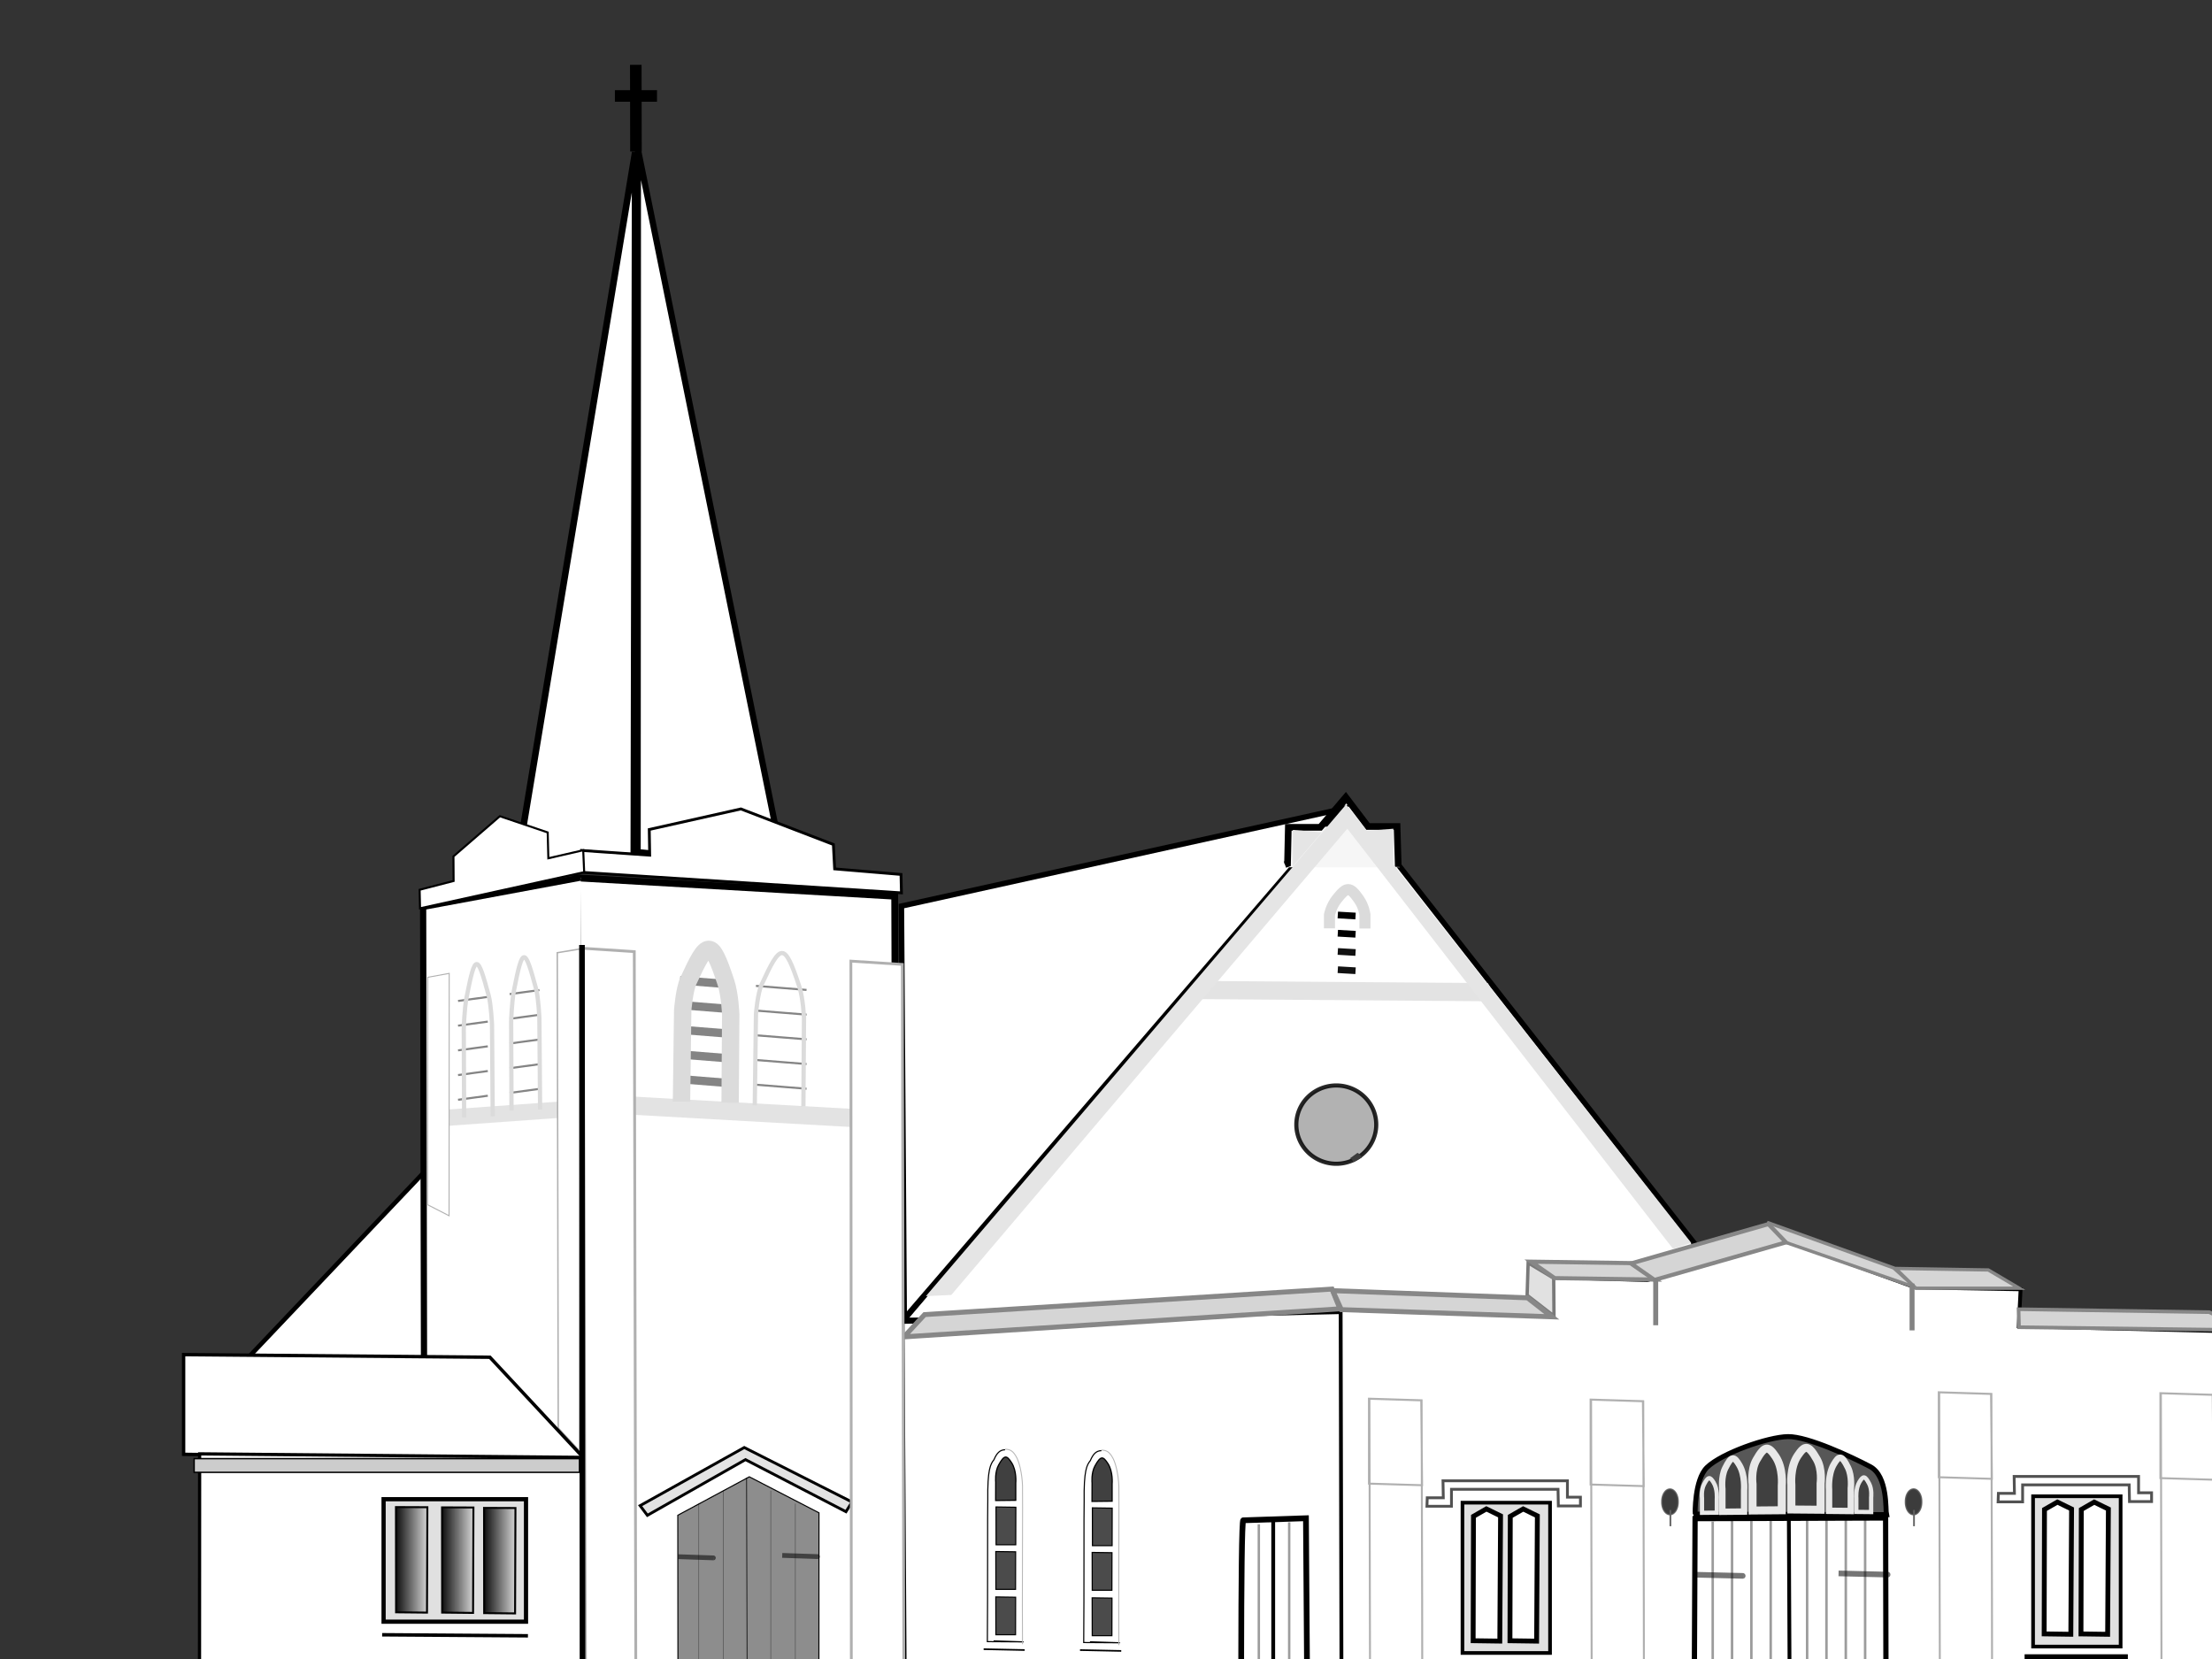 <?xml version="1.0"?><svg width="640" height="480" xmlns="http://www.w3.org/2000/svg" xmlns:xlink="http://www.w3.org/1999/xlink">
 <rect width="100%" height="100%" fill="#333333" stroke="none"/>
 <title>church</title>
 <defs>
  <linearGradient id="linearGradient4580">
   <stop offset="0" stop-color="black" id="stop4582"/>
   <stop offset="1" stop-opacity="0" stop-color="black" id="stop4584"/>
  </linearGradient>
  <linearGradient xlink:href="#linearGradient4580" y2="0.501" x2="1.061" y1="0.501" x1="-0.072" id="linearGradient16467"/>
  <linearGradient xlink:href="#linearGradient4580" y2="0.501" x2="1.061" y1="0.501" x1="-0.072" id="linearGradient16469"/>
  <linearGradient xlink:href="#linearGradient4580" y2="0.501" x2="1.061" y1="0.501" x1="-0.072" id="linearGradient16471"/>
 </defs>
 <g>
  <title>Layer 1</title>
  <path d="m90.203,525.33c5.323,4.306 7.653,8.673 18.726,11.461c13.333,3.357 43.728,2.149 57.831,3.502c8.504,0.816 17.07,1.238 25.196,2.602c12.06,2.024 26.359,-1.301 38.763,-1.301c19.704,0 39.409,0 59.114,0c10.013,0 20.027,0 30.041,0c12.899,0 25.754,0.651 38.763,0.651c14.458,0 32.577,-0.388 46.516,1.951c12.781,2.145 30.117,0 43.608,0c15.52,0 31.853,-1.301 46.516,-1.301c10.576,0 30.507,-1.166 40.701,-3.903c8.167,-2.193 26.539,0 35.856,0c11.796,0 20.888,-2.602 32.949,-2.602c8.182,0 22.727,4.057 29.122,1.911c6.22,-2.088 13.846,-1.703 21.773,-1.703c7.923,0 24.09,0.061 29.161,-1.301c6.865,-1.844 14.745,-4.876 3.284,-12.569c-5.449,-3.659 -13.707,-2.603 -22.289,-2.603c-10.767,0 -30.846,-9.053 -38.763,-11.71c-12.806,-4.299 -33.162,-3.903 -47.484,-3.903c-16.943,0 -31.781,-1.301 -48.454,-1.301c-12.345,0 -24.412,1.301 -36.825,1.301c-11.288,0 -24.528,0.865 -35.856,1.951c-14.762,1.416 -29.658,1.301 -44.578,1.301c-17.442,0 -35.877,-2.602 -54.268,-2.602c-17.573,0 -34.848,0.651 -52.33,0.651c-16.084,0 -32.303,0.65 -48.454,0.65c-10.111,0 -24.115,-2.023 -33.918,-3.903c-8.732,-1.675 -17.804,-1.301 -27.134,-1.301c-9.898,0 -19.891,-0.651 -30.041,-0.651c-9.352,0 -17.766,0.824 -26.165,1.952c-7.069,0.949 -14.439,1.015 -20.351,2.602c-1.341,0.36 -2.584,0.868 -3.876,1.301c-7.245,2.432 -10.028,9.115 -16.474,12.361c-5.677,2.858 -3.472,6.506 -10.66,6.506z" stroke-width="1px" fill-rule="evenodd" fill="#ffffff" id="path16485"/>
  <path d="m261.368,382.038l128.267,-150.919l119.535,152.829l-247.802,-1.91z" stroke-width="1.589px" stroke="black" fill-rule="evenodd" fill="#ffffff" id="path1872"/>
  <path d="m259.735,512.36l-0.867,-253.059l-91.941,-5.312l1.583,257.668l91.225,0.703z" stroke-width="1.976px" stroke="black" fill-rule="evenodd" fill="#ffffff" id="path2768"/>
  <path d="m153.741,306.419l-93.885,98.986l94.339,0.864l-0.454,-99.85z" stroke-width="1.289px" stroke="black" fill-rule="evenodd" fill="#ffffff" id="path17122"/>
  <path d="m260.812,262.156l127.742,-28.175l-126.923,147.521l-0.819,-119.346z" stroke-width="1.568px" stroke="black" fill-rule="evenodd" fill="#ffffff" id="path2772"/>
  <path d="m184.487,246.55l42.238,4.181l-42.16,-207.514l-0.078,203.333z" stroke-width="1.791px" stroke="black" fill-rule="evenodd" fill="#ffffff" id="path3659"/>
  <path d="m183.774,44.035l-34.879,210.406l34.481,-6.786l0.398,-203.62z" stroke-width="1.9px" stroke="black" fill-rule="evenodd" fill="#ffffff" id="path3661"/>
  <path d="m168.022,253.906l-45.597,8.481l0.477,248.374l45.67,0.172" stroke-width="1.8px" stroke="black" fill-rule="evenodd" fill="white" id="path2770"/>
  <path d="m388.697,379.348l1.141,141.537l-128.19,-8.189l-0.791,-130.495l127.84,-2.853z" stroke-width="1.662px" stroke="black" fill-rule="evenodd" fill="#ffffff" id="path6410"/>
  <path d="m359.724,439.866c-0.874,-0.596 -0.554,78.714 -0.554,78.714l19.254,1.314l-0.571,-80.621l-18.129,0.593z" stroke-width="1.662px" stroke="black" fill-rule="evenodd" fill="#ffffff" id="path6412"/>
  <path d="m388.205,520.801l-0.314,-141.885l60.943,1.604l0,-10.933l27.798,0.776l36.679,-10.14l3.949,-1.086l36.886,13.364l30.471,0.535l-0.534,10.691l66.822,1.604l0.092,134.272l-262.792,1.198z" stroke-width="1.101px" stroke="black" fill-rule="evenodd" fill="#ffffff" id="path16213"/>
  <path d="m368.379,439.725l0,80.721" stroke-width="1.101px" stroke="black" fill-rule="evenodd" fill-opacity="0.75" fill="none" id="path17100"/>
  <path d="m166.455,318.382l-40.718,2.91l-1.443,4.825l43.095,-3.079l-0.934,-4.656z" stroke-width="0.2" stroke-miterlimit="4" fill-rule="evenodd" fill="#e3e3e3" id="path2785"/>
  <path d="m161.52,413.171c0,-1.192 -0.283,-137.52 -0.283,-137.52l6.616,-1.094l-0.212,145.208l-6.121,-6.594z" stroke-width="0.414" stroke-miterlimit="4" stroke="#b0b0b0" fill-rule="evenodd" fill="#ffffff" id="path4886"/>
  <path d="m141.74,392.693l27.582,29.605l-116.197,-1.518l0,-28.846l88.615,0.759z" stroke-width="0.972px" stroke="black" fill-rule="evenodd" fill="#ffffff" id="path21598"/>
  <path d="m57.758,420.643l113.949,1.054l-1.109,89.253l-112.89,0.061l0.05,-90.368l0,0z" stroke-width="0.932px" stroke="black" fill-rule="evenodd" fill="#ffffff" id="path21620"/>
  <g id="g15860">
   <rect height="15.275" width="17.761" y="365.01" x="266.636" transform="matrix(2.32 0 0 2.32 -507.611 -413.058)" stroke-width="0.525px" stroke="black" fill-rule="evenodd" fill="#e0e0e0" id="rect21610"/>
   <path d="m127.895,436.127l0.033,30.447l8.945,0.091l0.105,-30.498l-9.083,-0.04z" stroke-width="0.568px" stroke="black" fill-rule="evenodd" fill="url(#linearGradient16467)" id="path21612"/>
   <path d="m114.565,436.044l0.035,30.447l8.943,0.088l0.107,-30.496l-9.085,-0.039z" stroke-width="0.568px" stroke="black" fill-rule="evenodd" fill="url(#linearGradient16469)" id="path21614"/>
   <path d="m140.052,436.278l0.032,30.447l8.946,0.088l0.104,-30.495l-9.082,-0.04z" stroke-width="0.568px" stroke="black" fill-rule="evenodd" fill="url(#linearGradient16471)" id="path6674"/>
   <path d="m110.568,472.991l42.183,0.293" stroke-width="1px" stroke="black" fill-rule="evenodd" fill-opacity="0.75" fill="none" id="path15858"/>
  </g>
  <path d="m123.703,348.558c0,-0.578 0.061,-65.798 0.061,-65.798l6.208,-1.129l-0.042,70.12l-6.227,-3.193l0,0z" stroke-width="0.291" stroke-miterlimit="4" stroke="#b0b0b0" fill-rule="evenodd" fill="#ffffff" id="path4888"/>
  <path d="m167.66,422.03l0,3.964l-111.489,0l0,-3.964l111.489,0z" stroke-width="0.408" stroke-miterlimit="4" stroke="black" fill-rule="evenodd" fill="#cccccc" id="path4890"/>
  <path d="m387.068,264.734l5.138,0.301" stroke-width="1.937px" stroke="black" fill-rule="evenodd" fill="#7083ea" id="path3083"/>
  <path d="m387.068,270.01l5.138,0.301" stroke-width="1.937px" stroke="black" fill-rule="evenodd" fill="#7083ea" id="path3085"/>
  <path d="m387.068,275.286l5.138,0.301" stroke-width="1.937px" stroke="#111" fill-rule="evenodd" fill="#7083ea" id="path3087"/>
  <path d="m387.068,280.562l5.138,0.301" stroke-width="1.937px" stroke="#111" fill-rule="evenodd" fill="#7083ea" id="path3089"/>
  <path d="m398.189,325.386a11.56,11.328 0 1 1-23.12,0a11.56,11.328 0 1 123.12,0z" stroke-width="1.2" stroke-opacity="0.845" stroke-miterlimit="4" stroke-linecap="round" stroke="black" fill="#b2b2b2" id="use22567"/>
  <path d="m184.001,43.865l-0.046,-25.112" stroke-width="3.344px" stroke="black" fill-rule="evenodd" fill-opacity="0.75" fill="none" id="path4893"/>
  <path d="m177.909,27.76l12.183,0" stroke-width="3.344px" stroke="black" fill-rule="evenodd" fill-opacity="0.75" fill="none" id="path4895"/>
  <path d="m196.743,283.636l14.647,1.172" stroke-width="2.412px" stroke="#848484" fill-rule="evenodd" fill="#b1b1b1" id="path7575"/>
  <path d="m196.743,290.784l14.647,1.172" stroke-width="2.412px" stroke="#848484" fill-rule="evenodd" fill="#b1b1b1" id="path7577"/>
  <path d="m196.743,297.932l14.647,1.172" stroke-width="2.412px" stroke="#848484" fill-rule="evenodd" fill="#b1b1b1" id="path7579"/>
  <path d="m196.743,312.227l14.647,1.172" stroke-width="2.412px" stroke="#848484" fill-rule="evenodd" fill="#b1b1b1" id="path7581"/>
  <path d="m196.743,305.08l14.647,1.171" stroke-width="2.412px" stroke="#848484" fill-rule="evenodd" fill="#b1b1b1" id="path7583"/>
  <path d="m441.845,374.762l0.293,-9.374l7.394,4.43l0.086,10.96l-7.773,-6.016z" stroke-width="0.965" stroke-miterlimit="4" stroke="#797979" fill-rule="evenodd" fill="#e1e1e1" id="path10298"/>
  <path d="m511.271,353.671l36.618,13.182l6.151,5.566l-37.203,-12.889" stroke-width="0.955" stroke-miterlimit="4" stroke="#878787" fill-rule="evenodd" fill="#d5d5d5" id="path10302"/>
  <path d="m554.333,372.712l-5.859,-5.712l26.804,0.439l8.935,5.273l-29.88,0z" stroke-width="0.955" stroke-miterlimit="4" stroke="#878787" fill-rule="evenodd" fill="#d5d5d5" id="path10304"/>
  <path d="m584.161,384.008l-0.126,-5.207l55.166,0.846l10.932,5.19l-65.972,-0.829z" stroke-width="1.048" stroke-miterlimit="4" stroke="#878787" fill-rule="evenodd" fill="#d5d5d5" id="path11193"/>
  <path d="m442.984,365.041l6.836,4.764l29.103,0.414l-7.043,-4.764l-28.896,-0.414z" stroke-width="1.194" stroke-miterlimit="4" stroke="#878787" fill-rule="evenodd" fill="#d5d5d5" id="path11195"/>
  <path d="m471.88,365.558l6.835,4.765l38.01,-10.875l-5.074,-5.282l-39.771,11.392z" stroke-width="1.194" stroke-miterlimit="4" stroke="#878787" fill-rule="evenodd" fill="#d5d5d5" id="path11197"/>
  <path d="m261.542,386.797l5.974,-6.446l117.873,-7.384l2.291,5.717l-126.138,8.113z" stroke-width="1.433" stroke-miterlimit="4" stroke="#878787" fill-rule="evenodd" fill="#d5d5d5" id="path11199"/>
  <path d="m388.092,378.919l-2.485,-5.489l56.341,2.071l7.043,5.489l-60.899,-2.071z" stroke-width="1.433" stroke-miterlimit="4" stroke="#878787" fill-rule="evenodd" fill="#d5d5d5" id="path11201"/>
  <rect height="45.203" width="26.335" y="429.034" x="421.88" transform="matrix(0.962 0 0 0.962 17.293 22.04)" stroke-width="1.101px" stroke="black" fill-rule="evenodd" fill="#e0e0e0" id="rect15316"/>
  <path d="m426.321,438.717l-0.094,35.995l7.714,0.109l0.215,-36.24l-4.103,-2.007l-3.732,2.143z" stroke-width="1.406px" stroke="black" fill-rule="evenodd" fill="#ffffff" id="path15312"/>
  <path d="m420.742,481.686c29.88,0 29.88,0 29.88,0" stroke-width="2.412px" stroke="black" fill-rule="evenodd" fill-opacity="0.75" fill="none" id="path11203"/>
  <path d="m490.44,439.388l-0.378,80.428l55.686,0.378l-0.184,-80.996l-55.124,0.19z" stroke-width="1.513px" stroke="black" fill-rule="evenodd" fill="#ffffff" id="path10845"/>
  <path d="m517.568,439.625l0.378,80.894" stroke-width="1.101px" stroke="black" fill-rule="evenodd" fill-opacity="0.75" fill="none" id="path14415"/>
  <path d="m489.99,438.087l55.814,0.139c-0.298,-1.25 0.458,-11.158 -4.736,-13.896c-5.19,-2.736 -17.991,-8.767 -23.758,-8.676c-5.767,0.092 -19.138,4.764 -23.409,8.905c-3.72,3.606 -3.431,13.704 -3.432,13.178" stroke-width="1.441px" stroke="black" fill-rule="evenodd" fill="#575757" id="path12617"/>
  <path d="m492.443,437.701l4.284,-0.04l0,-3.986c0,0 0.253,-2.79 -0.913,-4.705c-1.072,-1.761 -1.57,-1.845 -2.809,0.559c-0.843,1.634 -0.562,3.906 -0.562,3.906l0,4.266z" stroke-width="1.233px" stroke="#e8e8e8" fill-rule="evenodd" fill="#404040" id="path11209"/>
  <path d="m498.329,437.402l6.291,-0.061l0,-6.139c0,0 0.371,-4.294 -1.34,-7.243c-1.575,-2.713 -2.306,-2.841 -4.126,0.859c-1.238,2.517 -0.825,6.016 -0.825,6.016l0,6.568z" stroke-width="1.853px" stroke="#e8e8e8" fill-rule="evenodd" fill="#404040" id="path11211"/>
  <path d="m507.068,437.034l8.451,-0.071l0,-7.128c0,0 0.498,-4.987 -1.801,-8.41c-2.115,-3.15 -3.097,-3.3 -5.542,0.997c-1.662,2.923 -1.108,6.986 -1.108,6.986l0,7.626z" stroke-width="2.315px" stroke="#e8e8e8" fill-rule="evenodd" fill="#404040" id="path11213"/>
  <path d="m541.379,437.481l-4.285,-0.04l0,-3.986c0,0 -0.252,-2.789 0.913,-4.704c1.073,-1.762 1.571,-1.846 2.81,0.558c0.843,1.634 0.562,3.907 0.562,3.907l0,4.265z" stroke-width="1.233px" stroke="#e8e8e8" fill-rule="evenodd" fill="#404040" id="path11215"/>
  <path d="m535.493,437.183l-6.292,-0.062l0,-6.138c0,0 -0.37,-4.295 1.341,-7.244c1.575,-2.712 2.306,-2.841 4.126,0.86c1.238,2.517 0.825,6.016 0.825,6.016l0,6.568z" stroke-width="1.853px" stroke="#e8e8e8" fill-rule="evenodd" fill="#404040" id="path11217"/>
  <path d="m526.754,436.815l-8.451,-0.072l0,-7.127c0,0 -0.498,-4.988 1.801,-8.411c2.115,-3.15 3.097,-3.299 5.541,0.998c1.663,2.922 1.109,6.985 1.109,6.985l0,7.627z" stroke-width="2.315px" stroke="#e8e8e8" fill-rule="evenodd" fill="#404040" id="path11219"/>
  <path d="m512.317,439.404l0,79.541" stroke-width="0.724" stroke-opacity="0.39" stroke-miterlimit="4" stroke="black" fill-rule="evenodd" fill-opacity="0.75" fill="none" id="path14806"/>
  <path d="m506.724,440.026l0,79.955" stroke-width="0.724" stroke-opacity="0.39" stroke-miterlimit="4" stroke="black" fill-rule="evenodd" fill-opacity="0.75" fill="none" id="path14808"/>
  <path d="m501.132,439.404l0,79.749" stroke-width="0.724" stroke-opacity="0.39" stroke-miterlimit="4" stroke="black" fill-rule="evenodd" fill-opacity="0.75" fill="none" id="path14810"/>
  <path d="m495.537,440.23l0.004,78.303" stroke-width="0.719" stroke-opacity="0.39" stroke-miterlimit="4" stroke="black" fill-rule="evenodd" fill-opacity="0.75" fill="none" id="path14812"/>
  <path d="m539.639,438.472l0,79.541" stroke-width="0.724" stroke-opacity="0.39" stroke-miterlimit="4" stroke="black" fill-rule="evenodd" fill-opacity="0.75" fill="none" id="path14814"/>
  <path d="m534.046,439.094l0,79.955" stroke-width="0.724" stroke-opacity="0.39" stroke-miterlimit="4" stroke="black" fill-rule="evenodd" fill-opacity="0.75" fill="none" id="path14816"/>
  <path d="m528.453,438.472l0,79.749" stroke-width="0.724" stroke-opacity="0.39" stroke-miterlimit="4" stroke="black" fill-rule="evenodd" fill-opacity="0.75" fill="none" id="path14818"/>
  <path d="m522.858,439.298l0.005,78.303" stroke-width="0.719" stroke-opacity="0.39" stroke-miterlimit="4" stroke="black" fill-rule="evenodd" fill-opacity="0.75" fill="none" id="path14820"/>
  <path d="m479.048,369.896l0,13.541l0,0" stroke-width="1.44px" stroke="#838383" fill-rule="evenodd" fill="none" id="path15713"/>
  <path d="m553.219,371.382l0,13.541l0,0" stroke-width="1.44px" stroke="#838383" fill-rule="evenodd" fill="none" id="path15715"/>
  <rect height="12.218" width="33.346" y="225.719" x="369.672" transform="matrix(0.962 0 0 0.962 17.293 22.04)" stroke-width="1.05px" fill-rule="evenodd" fill="#f6f6f6" id="rect15717"/>
  <path d="m371.774,250.163l0.746,-0.277l0.232,-10.519l9.238,0l7.388,-8.707l6.422,8.474l8.419,0l0.351,11.626l0.032,-0.249" stroke-width="1.922" stroke-miterlimit="4" stroke="black" fill-rule="evenodd" fill-opacity="0.75" fill="none" id="path15723"/>
  <g fill="#003757" id="g4803">
   <path d="m196.109,438.411l0.074,73.272l40.733,0.353l0.039,-74.332l-20.158,-10.422l-20.688,11.129z" stroke-width="0.308px" stroke="black" fill-rule="evenodd" fill-opacity="0.89" fill="#7f7f7f" id="path17102"/>
   <path d="m216.012,427.576l0.208,84.813" stroke-width="0.206px" stroke="black" fill-rule="evenodd" fill-opacity="0.89" fill="#7f7f7f" id="path17116"/>
   <path d="m209.266,431.292l0,79.889" stroke-width="0.2" stroke-opacity="0.39" stroke-miterlimit="4" stroke="black" fill-rule="evenodd" fill-opacity="0.89" fill="#7f7f7f" id="path15752"/>
   <path d="m202.168,435.067l0,76.612" stroke-width="0.191" stroke-opacity="0.39" stroke-miterlimit="4" stroke="black" fill-rule="evenodd" fill-opacity="0.89" fill="#7f7f7f" id="path15754"/>
   <path d="m230.116,435.028l0,76.102" stroke-width="0.191" stroke-opacity="0.39" stroke-miterlimit="4" stroke="black" fill-rule="evenodd" fill-opacity="0.89" fill="#7f7f7f" id="path15756"/>
   <path d="m223.013,431.308l0,80.289" stroke-width="0.191" stroke-opacity="0.39" stroke-miterlimit="4" stroke="black" fill-rule="evenodd" fill-opacity="0.89" fill="#7f7f7f" id="path15758"/>
  </g>
  <path d="m364.216,441.03l0,76.623" stroke-width="0.695" stroke-opacity="0.39" stroke-miterlimit="4" stroke="black" fill-rule="evenodd" fill-opacity="0.75" fill="none" id="path15760"/>
  <path d="m373.004,440.444l0,76.623" stroke-width="0.695" stroke-opacity="0.39" stroke-miterlimit="4" stroke="black" fill-rule="evenodd" fill-opacity="0.75" fill="none" id="path15762"/>
  <path d="m384.654,268.599l0,-3.924c0,0 0.461,-2.47 2.188,-4.629c2.845,-3.559 3.69,-3.586 6.305,0.115c1.493,2.112 1.772,4.472 1.772,4.472l0,4.005" stroke-width="3.195" stroke-miterlimit="4" stroke="#dbdbdb" fill-rule="evenodd" fill="none" id="path3215"/>
  <path d="m346.135,283.806l84.345,0.639l2.92,5.278l-89.269,-0.677l2.004,-5.24z" stroke-width="0.2" stroke-miterlimit="4" fill-rule="evenodd" fill="#e3e3e3" id="path3217"/>
  <path d="m267.892,375.016l7.358,-0.35l114.573,-134.894l94.25,121.58l5.256,-1.752l-99.857,-126.836l-121.58,142.252z" stroke-width="1px" fill-rule="evenodd" fill="#e5e5e5" id="path3276"/>
  <path d="m374.056,250.633c0,-10.161 0,-10.511 0,-10.511l8.409,0.701l-8.409,9.81z" stroke-width="1px" fill-rule="evenodd" fill="#e5e5e5" id="path3278"/>
  <path d="m403.137,250.283c0,-10.161 0,-10.511 0,-10.511l-8.409,0.701l8.409,9.81z" stroke-width="1px" fill-rule="evenodd" fill="#e5e5e5" id="path3280"/>
  <g id="g3325">
   <path d="m315.362,475.018l8.666,0.286l-10.474,-0.07c0.124,-13.598 0.028,-38.728 0.124,-40.8c-0.124,-9.143 0.799,-10.576 1.789,-11.839c0.819,-1.919 1.67,-2.822 3.212,-2.885" stroke-width="0.325" stroke-miterlimit="4" stroke="black" fill-rule="evenodd" fill-opacity="0.75" fill="none" id="path13889"/>
   <g id="g3316">
    <g id="g3310">
     <path d="m316.057,436.27l0.024,10.941l5.687,0l0.024,-10.858l-5.735,-0.083z" stroke-width="0.324" stroke-miterlimit="4" stroke="black" fill-rule="evenodd" fill="#4b4b4b" id="path13000"/>
     <path d="m315.957,434.402l5.811,-0.066l0,-4.996c0,0 0.338,-3.492 -1.218,-5.89c-1.428,-2.205 -2.094,-2.311 -3.746,0.699c-1.123,2.048 -0.833,4.909 -0.833,4.909l-0.014,5.344z" stroke-width="0.355" stroke-miterlimit="4" stroke="black" fill-rule="evenodd" fill="#404040" id="path11207"/>
     <path d="m323.724,475.983c-0.124,-9.72 0.095,-44.422 0,-45.901c-0.133,-3.579 -0.98,-7.111 -1.928,-8.547c-0.823,-1.373 -1.546,-1.931 -3.093,-1.978" stroke-width="0.275" stroke-miterlimit="4" stroke="#b6b6b6" fill-rule="evenodd" fill-opacity="0.75" fill="none" id="path14776"/>
     <path d="m312.478,477.416l11.931,0.247" stroke-width="0.473" stroke-miterlimit="4" stroke="black" fill-rule="evenodd" fill-opacity="0.75" fill="none" id="path15831"/>
    </g>
    <path d="m315.995,449.165l0.024,10.941l5.687,0l0.024,-10.862l-5.735,-0.079z" stroke-width="0.324" stroke-miterlimit="4" stroke="black" fill-rule="evenodd" fill="#4b4b4b" id="path3306"/>
    <path d="m315.995,462.303l0.024,10.941l5.687,0l0.024,-10.858l-5.735,-0.083z" stroke-width="0.324" stroke-miterlimit="4" stroke="black" fill-rule="evenodd" fill="#4b4b4b" id="path3308"/>
   </g>
  </g>
  <g id="g3336">
   <path d="m287.482,474.758l8.666,0.286l-10.474,-0.07c0.124,-13.598 0.028,-38.728 0.124,-40.8c-0.124,-9.143 0.799,-10.576 1.789,-11.839c0.819,-1.919 1.67,-2.822 3.212,-2.885" stroke-width="0.325" stroke-miterlimit="4" stroke="black" fill-rule="evenodd" fill-opacity="0.75" fill="none" id="path3338"/>
   <g id="g3340">
    <g id="g3342">
     <path d="m288.177,436.01l0.024,10.941l5.687,0l0.024,-10.858l-5.735,-0.083z" stroke-width="0.324" stroke-miterlimit="4" stroke="black" fill-rule="evenodd" fill="#4b4b4b" id="path3344"/>
     <path d="m288.077,434.142l5.811,-0.066l0,-4.996c0,0 0.338,-3.492 -1.218,-5.89c-1.428,-2.205 -2.094,-2.311 -3.746,0.699c-1.123,2.048 -0.833,4.909 -0.833,4.909l-0.014,5.344z" stroke-width="0.355" stroke-miterlimit="4" stroke="black" fill-rule="evenodd" fill="#404040" id="path3346"/>
     <path d="m295.844,475.723c-0.124,-9.72 0.095,-44.422 0,-45.901c-0.133,-3.579 -0.98,-7.111 -1.928,-8.547c-0.823,-1.373 -1.546,-1.931 -3.093,-1.978" stroke-width="0.275" stroke-miterlimit="4" stroke="#b6b6b6" fill-rule="evenodd" fill-opacity="0.75" fill="none" id="path3348"/>
     <path d="m284.598,477.156l11.869,0.247" stroke-width="0.473" stroke-miterlimit="4" stroke="black" fill-rule="evenodd" fill-opacity="0.75" fill="none" id="path3350"/>
    </g>
    <path d="m288.115,448.905l0.024,10.941l5.687,0l0.024,-10.862l-5.735,-0.079z" stroke-width="0.324" stroke-miterlimit="4" stroke="black" fill-rule="evenodd" fill="#4b4b4b" id="path3352"/>
    <path d="m288.115,462.043l0.024,10.941l5.687,0l0.024,-10.858l-5.735,-0.083z" stroke-width="0.324" stroke-miterlimit="4" stroke="black" fill-rule="evenodd" fill="#4b4b4b" id="path3354"/>
   </g>
  </g>
  <path d="m187.306,438.434l28.381,-16.118l29.081,15.066l1.752,-2.803l-31.184,-15.766l-30.132,16.818l2.102,2.803z" stroke-width="0.816" stroke-miterlimit="4" stroke="black" fill-rule="evenodd" fill="#e3e3e3" id="path4814"/>
  <path d="m168.155,252.383l0.124,-6.318l19.696,1.363l-0.124,-7.433l26.51,-5.946l26.757,10.282l0.372,7.061l19.2,1.61l0.124,5.327l-92.659,-5.946z" stroke-width="0.816" stroke-miterlimit="4" stroke="black" fill-rule="evenodd" fill="#ffffff" id="path4816"/>
  <path d="m169.017,252.343l-0.275,-6.341l-10.091,2.321l-0.185,-7.473l-13.841,-4.693l-13.426,11.624l0.045,7.112l-9.828,2.546l0.114,5.358l47.487,-10.454z" stroke-width="0.588" stroke-miterlimit="4" stroke="black" fill-rule="evenodd" fill="#ffffff" id="path4818"/>
  <path d="m173.6,316.737l84.215,4.728l2.66,5.413l-89.13,-5.004l2.255,-5.137z" stroke-width="0.2" stroke-miterlimit="4" fill-rule="evenodd" fill="#e3e3e3" id="path4830"/>
  <path d="m184.016,510.599c0,-1.932 -0.496,-235.264 -0.496,-235.264l-14.874,-0.97l0.846,236.677l14.524,-0.443z" stroke-width="0.806" stroke-miterlimit="4" stroke="#b0b0b0" fill-rule="evenodd" fill="#ffffff" id="path4826"/>
  <path d="m261.565,510.985c0,-1.905 -0.496,-231.95 -0.496,-231.95l-14.88,-0.957l0.146,232.663l15.23,0.244z" stroke-width="0.801" stroke-miterlimit="4" stroke="#b0b0b0" fill-rule="evenodd" fill="#ffffff" id="path4828"/>
  <path d="m197.178,318.727l0.35,-26.471c0,0 0.465,-5.923 1.634,-8.47c5.499,-11.974 6.583,-12.468 10.852,0.407c1.195,3.606 1.407,9.314 1.407,9.314l-0.175,25.534" stroke-width="5.031" stroke-miterlimit="4" stroke="#dbdbdb" fill-rule="evenodd" fill="none" id="path4844"/>
  <g id="g4848">
   <path d="m218.714,285.248l14.645,1.169" stroke-width="0.591px" stroke="#848484" fill-rule="evenodd" fill="#b1b1b1" id="path7597"/>
   <path d="m218.714,292.394l14.645,1.173" stroke-width="0.591px" stroke="#848484" fill-rule="evenodd" fill="#b1b1b1" id="path7599"/>
   <path d="m218.714,299.544l14.645,1.169" stroke-width="0.591px" stroke="#848484" fill-rule="evenodd" fill="#b1b1b1" id="path7601"/>
   <path d="m218.714,313.836l14.645,1.173" stroke-width="0.591px" stroke="#848484" fill-rule="evenodd" fill="#b1b1b1" id="path7603"/>
   <path d="m218.714,306.69l14.645,1.173" stroke-width="0.591px" stroke="#848484" fill-rule="evenodd" fill="#b1b1b1" id="path7605"/>
   <path d="m218.376,319.804l0.35,-26.472c0,0 0.467,-5.922 1.636,-8.469c5.498,-11.972 6.581,-12.467 10.85,0.408c1.197,3.603 1.409,9.313 1.409,9.313l-0.176,25.534" stroke-width="1.233" stroke-miterlimit="4" stroke="#dbdbdb" fill-rule="evenodd" fill="none" id="path4846"/>
  </g>
  <g id="g4858">
   <path d="m156.069,286.458l-8.614,1.169" stroke-width="0.591px" stroke="#848484" fill-rule="evenodd" fill="#b1b1b1" id="path4860"/>
   <path d="m156.069,293.604l-8.614,1.173" stroke-width="0.591px" stroke="#848484" fill-rule="evenodd" fill="#b1b1b1" id="path4862"/>
   <path d="m156.069,300.754l-8.614,1.169" stroke-width="0.591px" stroke="#848484" fill-rule="evenodd" fill="#b1b1b1" id="path4864"/>
   <path d="m156.069,315.046l-8.614,1.173" stroke-width="0.591px" stroke="#848484" fill-rule="evenodd" fill="#b1b1b1" id="path4866"/>
   <path d="m156.069,307.9l-8.614,1.173" stroke-width="0.591px" stroke="#848484" fill-rule="evenodd" fill="#b1b1b1" id="path4868"/>
   <path d="m156.267,321.014l-0.208,-26.472c0,0 -0.272,-5.922 -0.96,-8.469c-3.232,-11.972 -3.871,-12.467 -6.379,0.409c-0.704,3.602 -0.829,9.312 -0.829,9.312l0.104,25.534" stroke-width="1.233" stroke-miterlimit="4" stroke="#dbdbdb" fill-rule="evenodd" fill="none" id="path4870"/>
  </g>
  <g id="g4872">
   <path d="m141.137,288.438l-8.614,1.169" stroke-width="0.591px" stroke="#848484" fill-rule="evenodd" fill="#b1b1b1" id="path4874"/>
   <path d="m141.137,295.584l-8.614,1.173" stroke-width="0.591px" stroke="#848484" fill-rule="evenodd" fill="#b1b1b1" id="path4876"/>
   <path d="m141.137,302.734l-8.614,1.169" stroke-width="0.591px" stroke="#848484" fill-rule="evenodd" fill="#b1b1b1" id="path4878"/>
   <path d="m141.137,317.026l-8.614,1.173" stroke-width="0.591px" stroke="#848484" fill-rule="evenodd" fill="#b1b1b1" id="path4880"/>
   <path d="m141.137,309.88l-8.614,1.173" stroke-width="0.591px" stroke="#848484" fill-rule="evenodd" fill="#b1b1b1" id="path4882"/>
   <path d="m142.56,322.994l-0.205,-26.472c0,0 -0.275,-5.922 -0.962,-8.469c-3.233,-11.972 -3.87,-12.467 -6.38,0.408c-0.704,3.603 -0.829,9.313 -0.829,9.313l0.104,25.534" stroke-width="1.233" stroke-miterlimit="4" stroke="#dbdbdb" fill-rule="evenodd" fill="none" id="path4884"/>
  </g>
  <path d="m411.443,520.011c0.248,0.45 -0.131,-114.84 -0.131,-114.84l-15.097,-0.473l0.255,115.426l14.973,-0.113zm-15.365,-90.755l15.378,0.464l-0.248,-24.578l-15.13,-0.464l0,24.578z" stroke-width="0.567" stroke-miterlimit="4" stroke="#b0b0b0" fill-rule="evenodd" fill="#ffffff" id="path4927"/>
  <path d="m475.576,520.271c0.248,0.45 -0.132,-114.84 -0.132,-114.84l-15.097,-0.473l0.255,115.426l14.974,-0.113zm-15.366,-90.755l15.379,0.464l-0.248,-24.578l-15.131,-0.464l0,24.578z" stroke-width="0.567" stroke-miterlimit="4" stroke="#b0b0b0" fill-rule="evenodd" fill="#ffffff" id="path4931"/>
  <rect height="45.203" width="26.335" y="427.108" x="593.491" transform="matrix(0.962 0 0 0.962 17.293 22.04)" stroke-width="1.101px" stroke="black" fill-rule="evenodd" fill="#e0e0e0" id="rect4935"/>
  <path d="m585.778,479.834c29.879,0 29.879,0 29.879,0" stroke-width="2.412px" stroke="black" fill-rule="evenodd" fill-opacity="0.75" fill="none" id="path4941"/>
  <path d="m576.305,518.159c0.248,0.45 -0.132,-114.84 -0.132,-114.84l-15.097,-0.473l0.255,115.426l14.974,-0.113zm-15.366,-90.755l15.379,0.464l-0.249,-24.578l-15.13,-0.464l0,24.578z" stroke-width="0.567" stroke-miterlimit="4" stroke="#b0b0b0" fill-rule="evenodd" fill="#ffffff" id="path4943"/>
  <path d="m640.437,518.419c0.248,0.451 -0.131,-114.84 -0.131,-114.84l-15.098,-0.473l0.255,115.426l14.974,-0.113zm-15.366,-90.755l15.379,0.464l-0.248,-24.578l-15.131,-0.464l0,24.578z" stroke-width="0.567" stroke-miterlimit="4" stroke="#b0b0b0" fill-rule="evenodd" fill="#ffffff" id="path4945"/>
  <path d="m168.386,273.408l0.175,238.079" stroke-width="1.632" stroke-miterlimit="4" stroke="black" fill-rule="evenodd" fill-opacity="0.75" fill="none" id="path4951"/>
  <path d="m412.86,435.806l7.095,0l0,-4.905l30.833,0l0.087,4.818l6.395,0l0,-2.541l-3.767,0l0,-4.73l-36.001,0l0.088,4.905l-4.643,0l-0.087,2.453z" stroke-width="0.816" stroke-miterlimit="4" stroke="#525252" fill-rule="evenodd" fill-opacity="0.75" fill="none" id="path4953"/>
  <path d="m578.109,434.531l7.095,0l0,-4.906l30.833,0l0.088,4.818l6.394,0l0,-2.54l-3.766,0l0,-4.73l-36.001,0l0.087,4.905l-4.642,0l-0.088,2.453z" stroke-width="0.816" stroke-miterlimit="4" stroke="#525252" fill-rule="evenodd" fill-opacity="0.75" fill="none" id="path4955"/>
  <path d="m436.971,438.726l-0.094,35.995l7.714,0.109l0.215,-36.24l-4.103,-2.007l-3.732,2.143z" stroke-width="1.406px" stroke="black" fill-rule="evenodd" fill="#ffffff" id="path5013"/>
  <path d="m591.534,436.74l-0.094,35.995l7.715,0.109l0.215,-36.241l-4.104,-2.006l-3.732,2.143z" stroke-width="1.406px" stroke="black" fill-rule="evenodd" fill="#ffffff" id="path5017"/>
  <path d="m602.185,436.749l-0.095,35.995l7.715,0.108l0.215,-36.24l-4.104,-2.006l-3.731,2.143z" stroke-width="1.406px" stroke="black" fill-rule="evenodd" fill="#ffffff" id="path5019"/>
  <path d="m490.03,455.602c14.715,0.351 14.365,0.351 14.365,0.351" stroke-width="1.632" stroke-opacity="0.54" stroke-miterlimit="4" stroke="black" fill-rule="evenodd" fill="#474747" id="path5025"/>
  <path d="m489.924,503.638c14.716,0.351 14.366,0.351 14.366,0.351" stroke-width="1.632" stroke-opacity="0.54" stroke-miterlimit="4" stroke="black" fill-rule="evenodd" fill="#474747" id="path5027"/>
  <path d="m531.952,455.234c14.715,0.351 14.365,0.351 14.365,0.351" stroke-width="1.632" stroke-opacity="0.54" stroke-miterlimit="4" stroke="black" fill-rule="evenodd" fill="#474747" id="path5029"/>
  <path d="m531.846,503.271c14.716,0.35 14.366,0.35 14.366,0.35" stroke-width="1.632" stroke-opacity="0.54" stroke-miterlimit="4" stroke="black" fill-rule="evenodd" fill="#474747" id="path5031"/>
  <path d="m196.207,450.397c10.572,0.352 10.32,0.352 10.32,0.352" stroke-width="1.387" stroke-opacity="0.54" stroke-miterlimit="4" stroke="black" fill-rule="evenodd" fill="#474747" id="path5033"/>
  <path d="m196.131,498.666c10.572,0.352 10.32,0.352 10.32,0.352" stroke-width="1.387" stroke-opacity="0.54" stroke-miterlimit="4" stroke="black" fill-rule="evenodd" fill="#474747" id="path5035"/>
  <path d="m226.323,450.027c10.572,0.352 10.32,0.352 10.32,0.352" stroke-width="1.387" stroke-opacity="0.54" stroke-miterlimit="4" stroke="black" fill-rule="evenodd" fill="#474747" id="path5037"/>
  <path d="m226.248,498.296c10.571,0.352 10.319,0.352 10.319,0.352" stroke-width="1.387" stroke-opacity="0.54" stroke-miterlimit="4" stroke="black" fill-rule="evenodd" fill="#474747" id="path5039"/>
  <path d="m392.764,333.554c0.459,0.202 0.714,0.545 1.021,0.915c0.034,0.09 0.177,0.331 0.226,0.424l-2.379,1.365c-0.07,-0.136 -0.146,-0.269 -0.211,-0.409c-0.275,-0.307 -0.459,-0.604 -0.911,-0.657l2.254,-1.638z" stroke-width="1px" fill-rule="nonzero" fill="#3c3c3c" id="path5043"/>
  <g id="g5063">
   <path d="m485.527,434.529a2.354,3.592 0 1 1-4.706,0a2.354,3.592 0 1 14.706,0z" stroke-width="0.4" stroke-opacity="0.845" stroke-miterlimit="4" stroke-linecap="round" stroke="#565656" fill-rule="evenodd" fill="#3c3c3c" id="path5059"/>
   <path d="m483.298,436.884c0,4.705 0,4.705 0,4.705l0,0" stroke-width="0.5" stroke-miterlimit="4" stroke="#626262" fill-rule="evenodd" fill-opacity="0.75" fill="none" id="path5061"/>
  </g>
  <g id="g5067">
   <path d="m556.007,434.529a2.354,3.592 0 1 1-4.705,0a2.354,3.592 0 1 14.705,0z" stroke-width="0.4" stroke-opacity="0.845" stroke-miterlimit="4" stroke-linecap="round" stroke="#565656" fill-rule="evenodd" fill="#3c3c3c" id="path5069"/>
   <path d="m553.778,436.884c0,4.705 0,4.705 0,4.705l0,0" stroke-width="0.5" stroke-miterlimit="4" stroke="#626262" fill-rule="evenodd" fill-opacity="0.75" fill="none" id="path5071"/>
  </g>
 </g>
</svg>